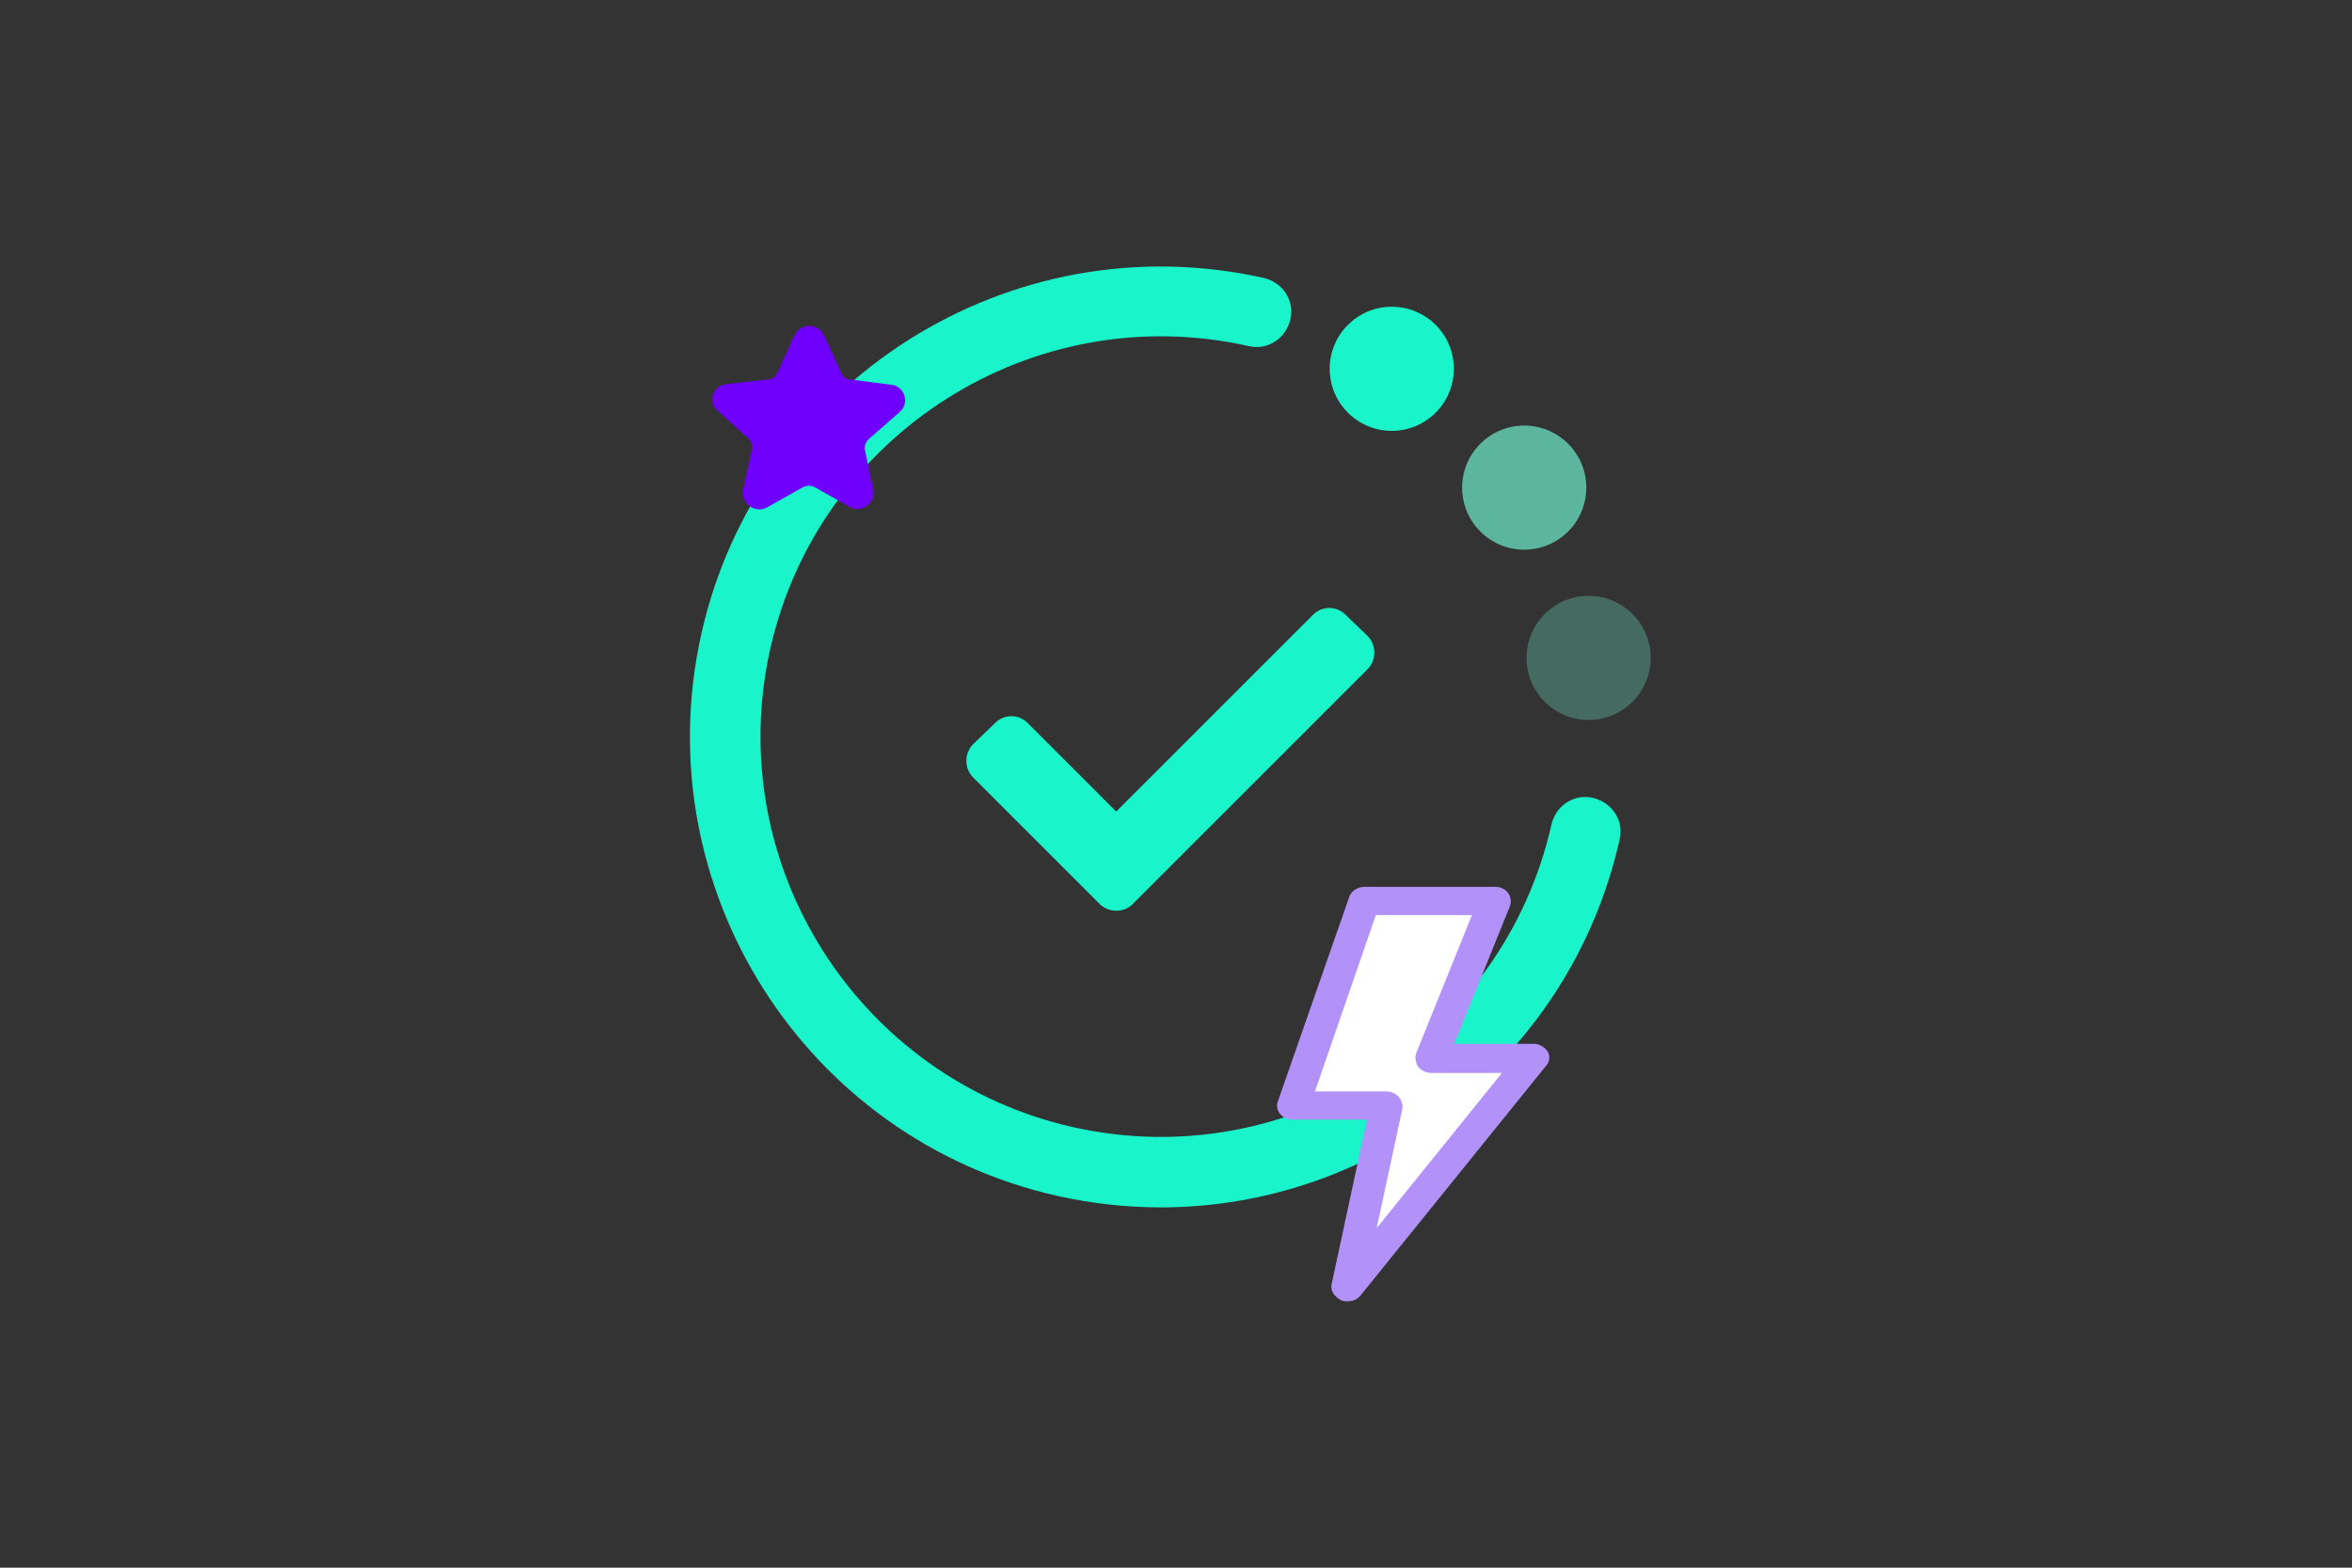 <?xml version="1.0" encoding="UTF-8"?> <svg xmlns="http://www.w3.org/2000/svg" width="150" height="100" viewBox="0 0 150 100" fill="none"><rect x="0" y="0" width="150" height="100" fill="#333333" stroke="none"/><path d="M74.036 77.017C71.863 77.017 69.642 76.775 67.47 76.293C51.297 72.672 41.11 56.595 44.731 40.422C48.352 24.297 64.428 14.11 80.602 17.731C81.808 18.021 82.581 19.179 82.291 20.386C82.002 21.593 80.843 22.366 79.636 22.076C65.877 18.986 52.214 27.676 49.124 41.387C46.034 55.147 54.724 68.809 68.436 71.899C82.195 74.989 95.858 66.299 98.947 52.588C99.237 51.381 100.396 50.608 101.603 50.898C102.81 51.188 103.582 52.346 103.292 53.553C100.154 67.506 87.747 77.017 74.036 77.017Z" fill="#19F4CA"></path><path opacity="0.3" d="M101.313 45.925C103.5 45.925 105.272 44.153 105.272 41.967C105.272 39.78 103.5 38.008 101.313 38.008C99.127 38.008 97.355 39.78 97.355 41.967C97.355 44.153 99.127 45.925 101.313 45.925Z" fill="#6EEFCC"></path><path opacity="0.7" d="M97.208 35.063C99.395 35.063 101.167 33.291 101.167 31.104C101.167 28.918 99.395 27.145 97.208 27.145C95.022 27.145 93.249 28.918 93.249 31.104C93.249 33.291 95.022 35.063 97.208 35.063Z" fill="#6EEFCC"></path><path d="M88.761 27.483C90.948 27.483 92.72 25.711 92.72 23.524C92.72 21.338 90.948 19.566 88.761 19.566C86.575 19.566 84.802 21.338 84.802 23.524C84.802 25.711 86.575 27.483 88.761 27.483Z" fill="#19F4CA"></path><path d="M86.202 41.629L84.802 40.277L71.188 53.843L64.525 47.181L63.125 48.533L71.188 56.595L86.202 41.629Z" fill="#19F4CA"></path><path d="M71.187 58.092C70.801 58.092 70.415 57.947 70.125 57.657L62.063 49.595C61.773 49.305 61.628 48.919 61.628 48.532C61.628 48.146 61.773 47.76 62.063 47.47L63.463 46.119C64.042 45.539 64.96 45.539 65.539 46.119L71.187 51.767L83.74 39.215C84.319 38.636 85.236 38.636 85.816 39.215L87.216 40.567C87.505 40.856 87.65 41.242 87.65 41.629C87.65 42.015 87.505 42.401 87.216 42.691L72.249 57.657C71.96 57.947 71.622 58.092 71.187 58.092Z" fill="#19F4CA"></path><path d="M55.691 31.249L55.16 28.69C55.111 28.449 55.208 28.208 55.401 28.015L57.381 26.276C58.056 25.697 57.67 24.587 56.801 24.538L54.194 24.201C53.953 24.201 53.76 24.056 53.663 23.814L52.553 21.4C52.167 20.58 51.056 20.58 50.67 21.4L49.559 23.814C49.463 24.056 49.222 24.201 49.029 24.201L46.422 24.49C45.456 24.538 45.118 25.649 45.746 26.18L47.725 27.966C47.87 28.111 48.015 28.352 47.966 28.642L47.387 31.249C47.242 32.118 48.16 32.794 48.932 32.359L51.249 31.056C51.491 30.959 51.684 30.959 51.925 31.056L54.242 32.359C54.918 32.746 55.836 32.118 55.691 31.249Z" fill="#7000FE"></path><path d="M89.151 71.083C89.207 70.746 89.094 70.465 88.87 70.24C88.644 70.015 88.307 69.902 87.97 69.902H82.458L87.126 57.642H94.494L90.725 67.203C90.557 67.54 90.669 67.878 90.894 68.159C91.119 68.384 91.625 68.159 91.963 68.159H96.743L87.126 81.038L89.151 71.083Z" fill="white"></path><path d="M98.711 67.09C98.542 66.809 98.205 66.584 97.811 66.584H92.749L96.292 57.811C96.405 57.529 96.349 57.192 96.18 56.967C96.011 56.742 95.73 56.573 95.392 56.573H87.013C86.563 56.573 86.169 56.855 86.056 57.192L81.501 70.24C81.388 70.521 81.445 70.859 81.67 71.084C81.838 71.308 82.12 71.421 82.457 71.421H87.181L84.932 81.882C84.819 82.332 85.1 82.725 85.55 82.95C85.663 83.007 85.832 83.007 85.944 83.007C86.281 83.007 86.563 82.894 86.788 82.613L98.598 67.99C98.823 67.765 98.879 67.372 98.711 67.09ZM89.431 70.746C89.487 70.465 89.375 70.184 89.206 69.959C89.037 69.79 88.756 69.621 88.419 69.621H83.863L87.744 58.373H93.874L90.331 67.147C90.218 67.428 90.275 67.765 90.443 68.046C90.612 68.272 90.95 68.44 91.287 68.44H95.786L87.8 78.339L89.431 70.746Z" fill="#B292F9"></path></svg> 